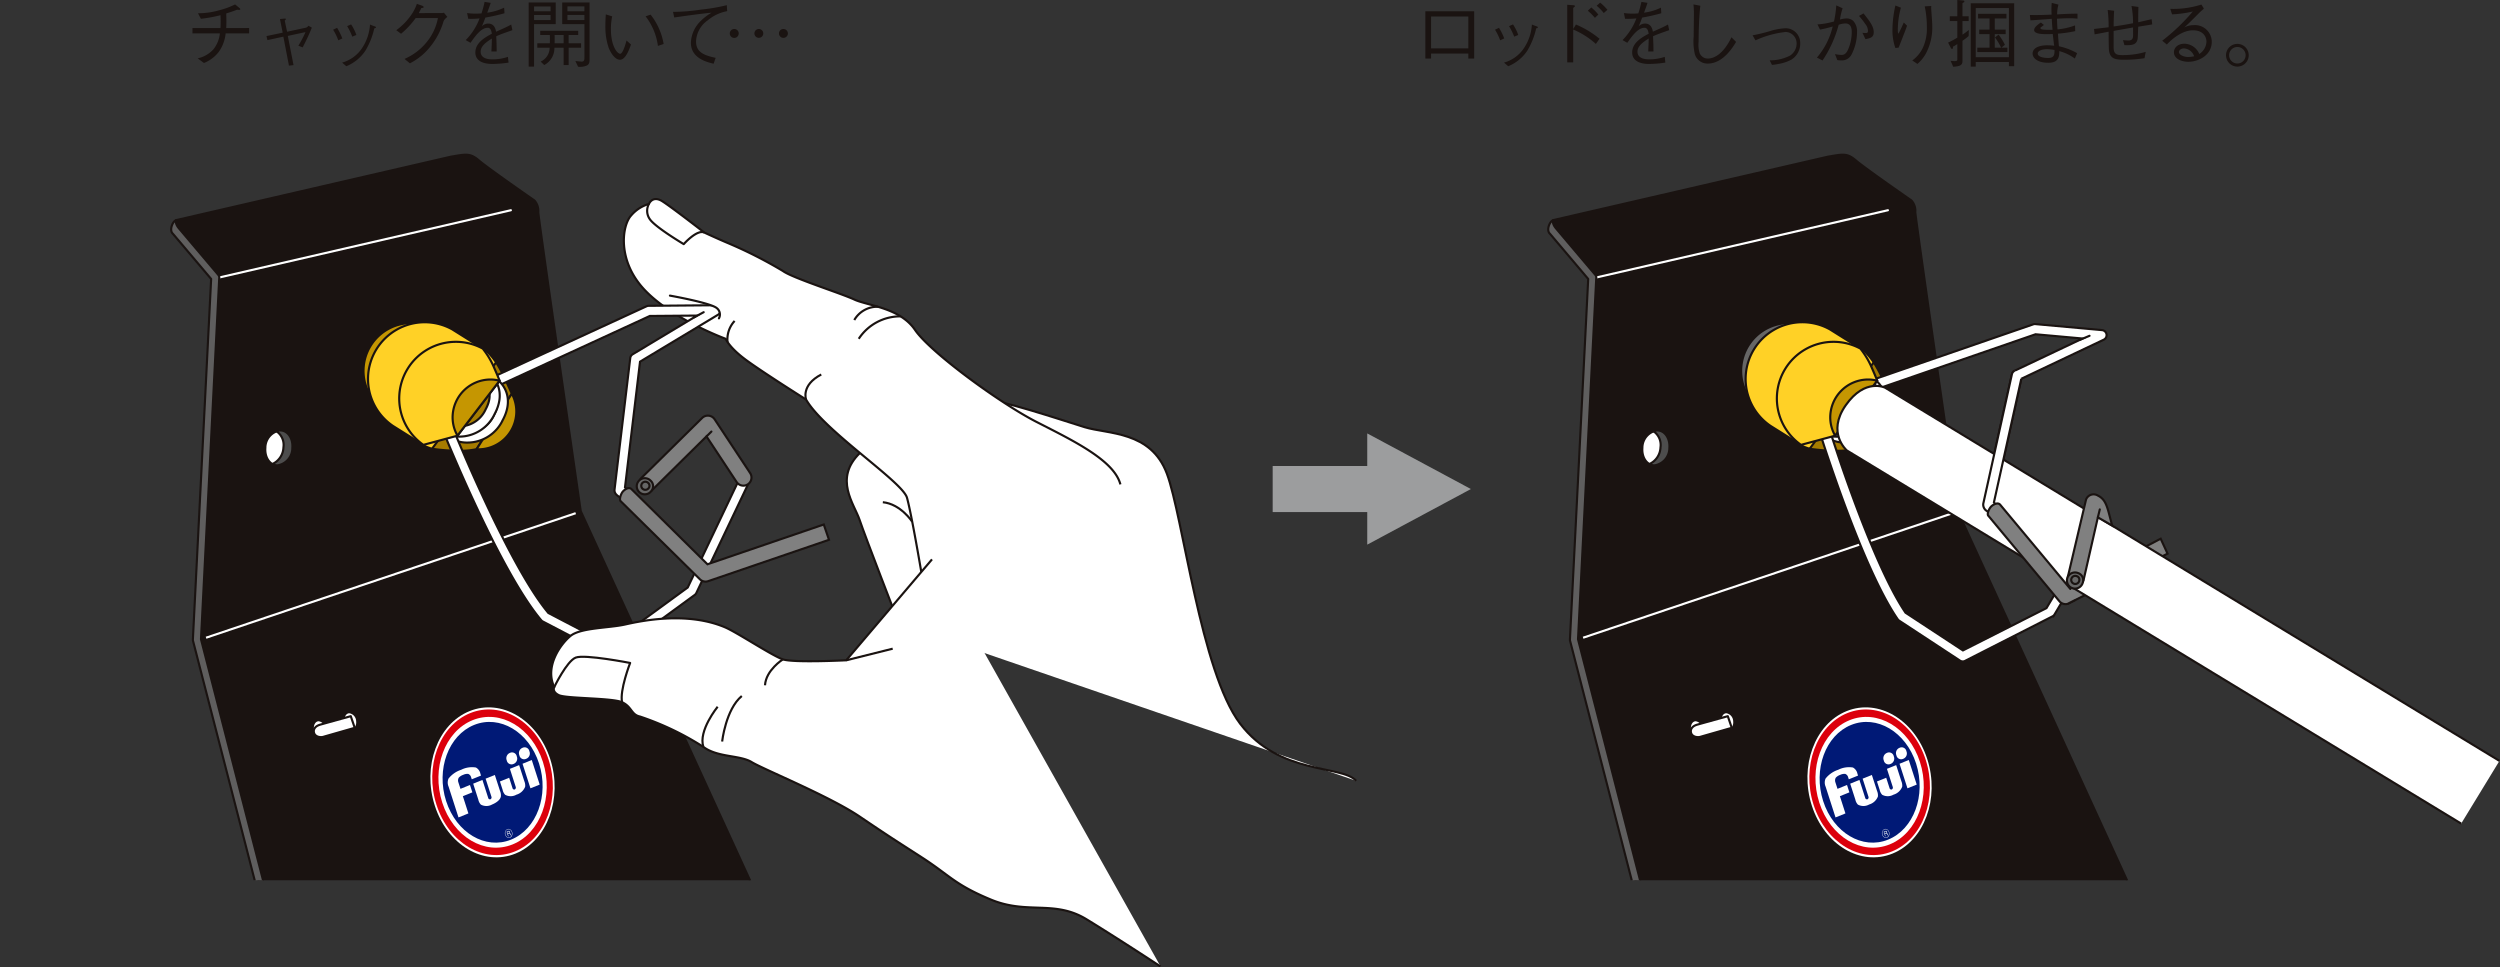 <?xml version="1.0" encoding="UTF-8"?> <svg xmlns="http://www.w3.org/2000/svg" xmlns:xlink="http://www.w3.org/1999/xlink" width="348.963" height="135.044" viewBox="0 0 348.963 135.044"><rect x="0" y="0" width="348.963" height="135.044" fill="#333333" stroke="none"/><defs><clipPath id="clip-path"><rect id="長方形_4320" data-name="長方形 4320" width="123.651" height="109.691" fill="none"></rect></clipPath><clipPath id="clip-path-2"><rect id="長方形_4321" data-name="長方形 4321" width="123.65" height="109.691" fill="none"></rect></clipPath></defs><g id="グループ_14025" data-name="グループ 14025" transform="translate(-506 -2645.586)"><g id="グループ_7938" data-name="グループ 7938" transform="translate(532.867 2645.854)"><g id="グループ_7937" data-name="グループ 7937"><g id="グループ_7936" data-name="グループ 7936"><path id="パス_29729" data-name="パス 29729" d="M72.364,725.618v.752H69.09a5.416,5.416,0,0,1-.936,2.542,4.892,4.892,0,0,1-2.09,1.586l-.885-.648a4.146,4.146,0,0,0,2.2-1.255,4.325,4.325,0,0,0,.907-2.224H64.459v-.752h3.91c.011-.237.021-.463.021-.855s-.01-.668-.021-.935a20.8,20.8,0,0,1-2.738.5l-.4-.773a10.6,10.6,0,0,0,2.933-.411,10.871,10.871,0,0,0,2.243-.824l.609.5c.02.02.113.092.113.175s-.083.092-.144.092a2.64,2.64,0,0,1-.279-.031c-.69.256-.875.319-1.534.525.01.308.021.607.021,1.069s-.011.7-.021.969Z" transform="translate(-64.459 -721.973)" fill="#1a1311"></path><path id="パス_29730" data-name="パス 29730" d="M77.359,725a.591.591,0,0,0,.33-.269l.483.269a28.894,28.894,0,0,1-1.286,2.757l-.6-.237a14.548,14.548,0,0,0,1-1.9l-2.47.535.8,4.077-.64.071-.782-4.045-2.223.483-.134-.565L74.1,725.7l-.381-1.9.494-.052c.258-.02.339-.02.339.062,0,.041-.144.186-.164.216l.329,1.545Z" transform="translate(-61.509 -721.409)" fill="#1a1311"></path><path id="パス_29731" data-name="パス 29731" d="M79.041,724.791a8.846,8.846,0,0,1,.731,1.482l-.565.267a7.6,7.6,0,0,0-.721-1.481Zm.7,4.858a4.948,4.948,0,0,0,2.76-1.986,6.651,6.651,0,0,0,1.132-3.325l.535.207c.237.072.3.122.3.175,0,.071-.031.081-.237.154a10.4,10.4,0,0,1-1.265,3.151,5.884,5.884,0,0,1-2.635,2.13ZM81,724.316a6.546,6.546,0,0,1,.731,1.472l-.567.238a9.192,9.192,0,0,0-.721-1.472Z" transform="translate(-58.855 -721.177)" fill="#1a1311"></path><path id="パス_29732" data-name="パス 29732" d="M91.063,723.553a1.177,1.177,0,0,0,.372-.052l.483.585c-.4.33-.452.432-.535.619a10.2,10.2,0,0,1-2.595,4.364,8.939,8.939,0,0,1-2.1,1.5l-.752-.617a8.18,8.18,0,0,0,3.118-2.378,7.42,7.42,0,0,0,1.545-3.324H87.493a11.9,11.9,0,0,1-2.039,2.192l-.669-.5a8.561,8.561,0,0,0,1.915-1.895,6.109,6.109,0,0,0,.957-1.78l.742.256c.195.073.206.175.206.2,0,.092-.134.113-.33.134-.1.227-.206.442-.35.7Z" transform="translate(-56.338 -721.996)" fill="#1a1311"></path><path id="パス_29733" data-name="パス 29733" d="M97.688,730.544a15.018,15.018,0,0,1-2.305.186c-.329,0-2.326,0-2.326-1.6,0-1.338,1.307-2.09,2.3-2.614-.041-.278-.123-.834-.577-.834-.927,0-1.759,1.184-2.4,2.1l-.669-.381a8.588,8.588,0,0,0,1.934-3.026,10.594,10.594,0,0,1-1.584.052l-.155-.8a8.161,8.161,0,0,0,1.194.081c.392,0,.607-.02.813-.031a14.31,14.31,0,0,0,.432-1.607l.855.134c-.113.361-.227.649-.484,1.37a7.678,7.678,0,0,0,2.357-.7l.052.781a26.387,26.387,0,0,1-2.676.607,12.726,12.726,0,0,1-.484,1.215,1.25,1.25,0,0,1,.886-.382c.875,0,1.029.784,1.1,1.134,1.3-.577,1.524-.679,2.111-1l.165.784c-1.307.463-1.575.554-2.255.854.052,1.061.052,1.317.062,2.12H95.3c0-.092.021-.484.031-.731.021-.423.021-.7.031-1.071-.792.494-1.565,1.06-1.565,1.832,0,.988,1.132,1.071,1.576,1.071a6.543,6.543,0,0,0,2.234-.35Z" transform="translate(-53.571 -722.073)" fill="#1a1311"></path><path id="パス_29734" data-name="パス 29734" d="M98.741,725.151v5.93h-.752v-8.956h3.777v3.026Zm2.305-2.469H98.741v.679h2.305Zm0,1.192H98.741v.711h2.305Zm2.523,4.571v2.418h-.7v-2.418h-1.286a2.665,2.665,0,0,1-1.421,2.418l-.5-.483a2.13,2.13,0,0,0,1.255-1.936H99.194v-.619h1.749c.021-.493.01-.9,0-1.152H99.605v-.586h5.3v.586h-1.338v1.152h1.738v.619Zm-.7-1.771h-1.255c.01.484,0,.823,0,1.152h1.255Zm3.274,4.241a2.355,2.355,0,0,1-1.255.185l-.381-.8c.237.021.752.083.875.083.34,0,.39-.207.39-.557v-4.673h-3.1v-3.026h3.819v7.791C106.491,730.412,106.491,730.7,106.141,730.916Zm-.371-8.234H103.4v.679h2.367Zm0,1.192H103.4v.711h2.367Z" transform="translate(-51.062 -722.052)" fill="#1a1311"></path><path id="パス_29735" data-name="パス 29735" d="M106.587,723.594a8.862,8.862,0,0,0-.175,1.751c0,2.511.938,3.468,1.288,3.468.369,0,.74-1.3.894-1.853l.619.565c-.238.67-.752,2.122-1.534,2.122-.917,0-1.544-1.565-1.586-1.678a9.142,9.142,0,0,1-.452-3.17c0-.711.041-1.194.062-1.484Zm5.363-.246a9.075,9.075,0,0,1,1.822,4.1l-.8.267a8.6,8.6,0,0,0-1.719-4.127Z" transform="translate(-48.004 -721.576)" fill="#1a1311"></path><path id="パス_29736" data-name="パス 29736" d="M112.387,723.333a27.25,27.25,0,0,0,3.912-.318,26.457,26.457,0,0,0,3.593-.617l.052.833a5.922,5.922,0,0,0-2.718,1.286,3.777,3.777,0,0,0-1.626,2.912c0,1.318.74,1.915,2.738,2.318l-.287.822c-1-.237-3.171-.781-3.171-2.932a4.455,4.455,0,0,1,1.442-3.1,6.865,6.865,0,0,1,1.451-1.09c-1.513.143-3.51.421-5.219.668Z" transform="translate(-45.309 -721.943)" fill="#1a1311"></path><path id="パス_29737" data-name="パス 29737" d="M119.293,725.39a.623.623,0,1,1-.619-.617A.613.613,0,0,1,119.293,725.39Zm3.428,0a.618.618,0,0,1-1.236,0,.618.618,0,0,1,1.236,0Zm3.437,0a.623.623,0,0,1-1.246,0,.613.613,0,0,1,.619-.617A.621.621,0,0,1,126.157,725.39Z" transform="translate(-43.047 -720.994)" fill="#1a1311"></path></g></g></g><g id="グループ_7941" data-name="グループ 7941" transform="translate(704.955 2645.586)"><g id="グループ_7940" data-name="グループ 7940"><g id="グループ_7939" data-name="グループ 7939"><path id="パス_29738" data-name="パス 29738" d="M188.22,728.906v.7h-.8v-6.6h6.814v6.6h-.813v-.7Zm5.2-5.169h-5.2v4.448h5.2Z" transform="translate(-187.417 -721.432)" fill="#1a1311"></path><path id="パス_29739" data-name="パス 29739" d="M194.924,724.791a8.956,8.956,0,0,1,.731,1.482l-.567.267a7.6,7.6,0,0,0-.721-1.481Zm.7,4.858a4.941,4.941,0,0,0,2.759-1.986,6.651,6.651,0,0,0,1.132-3.325l.535.207c.237.072.3.122.3.175,0,.071-.032.081-.238.154a10.4,10.4,0,0,1-1.265,3.151,5.877,5.877,0,0,1-2.635,2.13Zm1.255-5.332a6.489,6.489,0,0,1,.731,1.472l-.565.238a9.314,9.314,0,0,0-.721-1.472Z" transform="translate(-184.64 -720.91)" fill="#1a1311"></path><path id="パス_29740" data-name="パス 29740" d="M202.786,725.2a12.993,12.993,0,0,1,3.293,1.987l-.514.721a11.055,11.055,0,0,0-3.16-2.008v4.582h-.834v-8.041l.813.062c.073,0,.267.021.267.134,0,.052-.164.175-.246.237v2.945Zm2.645-.936a8.108,8.108,0,0,0-.988-.988l.484-.463a6.829,6.829,0,0,1,.988,1Zm1.236-.668a6.694,6.694,0,0,0-.988-1.02l.484-.431a7.173,7.173,0,0,1,1.019,1Z" transform="translate(-181.762 -721.776)" fill="#1a1311"></path><path id="パス_29741" data-name="パス 29741" d="M213.063,730.544a15.018,15.018,0,0,1-2.305.186c-.33,0-2.327,0-2.327-1.6,0-1.338,1.307-2.09,2.3-2.614-.042-.278-.125-.834-.578-.834-.925,0-1.759,1.184-2.4,2.1l-.669-.381a8.568,8.568,0,0,0,1.934-3.026,10.591,10.591,0,0,1-1.584.052l-.154-.8a8.145,8.145,0,0,0,1.194.081c.39,0,.607-.02.813-.031a14.631,14.631,0,0,0,.432-1.607l.854.134c-.113.361-.227.649-.484,1.37a7.677,7.677,0,0,0,2.358-.7l.05.781a26.306,26.306,0,0,1-2.676.607,12.345,12.345,0,0,1-.484,1.215,1.253,1.253,0,0,1,.886-.382c.875,0,1.03.784,1.1,1.134,1.3-.577,1.524-.679,2.111-1l.164.784c-1.307.463-1.574.554-2.255.854.053,1.061.053,1.317.063,2.12h-.732c0-.092.021-.484.032-.731.021-.423.021-.7.031-1.071-.794.494-1.565,1.06-1.565,1.832,0,.988,1.132,1.071,1.575,1.071a6.532,6.532,0,0,0,2.234-.35Z" transform="translate(-179.559 -721.806)" fill="#1a1311"></path><path id="パス_29742" data-name="パス 29742" d="M215.116,722.509c-.237,2.089-.237,4.786-.237,5.023a3.863,3.863,0,0,0,.154,1.617,1.231,1.231,0,0,0,1.132.731c.659,0,2.059-.381,3.295-2.974l.648.648c-.37.617-1.78,3.026-3.943,3.026a1.841,1.841,0,0,1-1.811-1.3,8.053,8.053,0,0,1-.165-2.49c0-.484.031-2.584.031-3.017a11.441,11.441,0,0,0-.062-1.451Z" transform="translate(-176.732 -721.706)" fill="#1a1311"></path><path id="パス_29743" data-name="パス 29743" d="M220.055,725.687a24.158,24.158,0,0,0,2.388-.577,8.534,8.534,0,0,1,2.243-.411,2.039,2.039,0,0,1,2.018,2.1,2.624,2.624,0,0,1-1.205,2.265,5.722,5.722,0,0,1-1.728.6,9.875,9.875,0,0,1-1.009.155l-.319-.638a6.137,6.137,0,0,0,2.851-.669,2,2,0,0,0,.906-1.649,1.589,1.589,0,0,0-1.5-1.646,13.578,13.578,0,0,0-4.242,1.173Z" transform="translate(-174.376 -720.756)" fill="#1a1311"></path><path id="パス_29744" data-name="パス 29744" d="M226.548,725.074a10.619,10.619,0,0,0,2.306-.41,13.982,13.982,0,0,0,.319-2.245l.886.4a10.2,10.2,0,0,0-.371,1.575,3.811,3.811,0,0,1,.915-.154,1.386,1.386,0,0,1,.948.35,2.186,2.186,0,0,1,.525,1.555,6.975,6.975,0,0,1-.782,3.16,1.525,1.525,0,0,1-1.472.792,2.908,2.908,0,0,1-.5-.042l-.329-.834a5.909,5.909,0,0,0,.906.113c.381,0,.648-.175.9-.7a6.116,6.116,0,0,0,.535-2.5c0-.361-.041-1.194-.885-1.194a3.09,3.09,0,0,0-.938.186,16.534,16.534,0,0,1-2.253,4.981l-.782-.4a10.374,10.374,0,0,0,2.2-4.343,15.221,15.221,0,0,1-1.772.431Zm6.434-1.533c.927,1.163,1.421,1.842,1.421,2.614,0,.74-.453.834-1.153.978l-.421-.886c.062.01.4.031.442.031.329,0,.329-.175.329-.287a1.555,1.555,0,0,0-.369-.968,10.179,10.179,0,0,0-.886-1.132Z" transform="translate(-171.814 -721.667)" fill="#1a1311"></path><path id="パス_29745" data-name="パス 29745" d="M235.188,722.733a11.476,11.476,0,0,0-.432,3.19,1,1,0,0,0,.083.453c.267-.484.5-1.009.75-1.575l.453.452c-.216.628-.319.875-1.173,3.058l-.453.05a7.31,7.31,0,0,1-.411-2.532,15.839,15.839,0,0,1,.411-3.4Zm4.241-.238a3.3,3.3,0,0,0,.01.709c.1,1.453.125,1.668.125,2.153a7.663,7.663,0,0,1-.938,3.859,5.355,5.355,0,0,1-1.132,1.37l-.721-.484a4.607,4.607,0,0,0,1.484-1.79,6.361,6.361,0,0,0,.554-2.821,14.158,14.158,0,0,0-.3-2.943Z" transform="translate(-168.803 -721.661)" fill="#1a1311"></path><path id="パス_29746" data-name="パス 29746" d="M242.426,726.916a9.462,9.462,0,0,1-.864.658v2.831c0,.649-.453.721-1.288.8l-.371-.834c.073.01.432.042.557.042.381,0,.381-.094.381-.33v-2.049a4.915,4.915,0,0,1-.607.361c0,.237-.011.309-.134.309-.071,0-.123-.063-.175-.154l-.371-.721a13.5,13.5,0,0,0,1.288-.69v-2.318h-1.05v-.668h1.05v-2.276l.813.073c.083.01.175.041.175.125s-.021.091-.267.256v1.822h.864v.668h-.864v1.9a9.5,9.5,0,0,0,.885-.659Zm5.621,4.21v-.588h-4.631v.64h-.7v-8.842h6.063v8.791Zm0-8.122h-4.631v6.866h4.631Zm-4.416,6.146v-.617h1.709v-1.885H243.9v-.638h1.442v-1.554h-1.605v-.648H247.7v.648H246.07v1.554h1.523v.638H246.07v1.885h.884a7.993,7.993,0,0,0-.854-1.422l.5-.4a8.138,8.138,0,0,1,.886,1.421l-.484.4h.834v.617Z" transform="translate(-166.585 -721.882)" fill="#1a1311"></path><path id="パス_29747" data-name="パス 29747" d="M254.04,726.112a16.984,16.984,0,0,1-2.409.35c.021.34.071.968.133,1.761a8.889,8.889,0,0,1,2.543.967l-.319.752a6.357,6.357,0,0,0-2.171-1.039c0,.689-.021,1.626-1.524,1.626-1.575,0-2.2-.69-2.2-1.288,0-.8.948-1.152,2.028-1.152a9.515,9.515,0,0,1,.977.06c-.031-.256-.164-1.409-.195-1.636-.175.01-.392.02-.855.02-.731,0-1.74-.05-1.74-.575,0-.381.463-.722.938-1.05l.421.339a2.264,2.264,0,0,1-.339.269c-.1.071-.144.1-.144.175,0,.175.319.236,1.194.236.081,0,.432-.01.5,0-.052-.473-.052-.586-.113-1.534-.463.031-2.553.2-2.974.216l-.083-.752c.484.011,1.317.032,3.036-.05-.01-.216-.02-.413-.02-.732a7.51,7.51,0,0,1,.041-.905l.936.237a5.005,5.005,0,0,0-.185,1.369c.546-.031,1.668-.1,2.841-.1v.7a7.982,7.982,0,0,0-1.08-.062c-.69,0-1.39.042-1.78.062,0,.2.041,1.071.071,1.493a9.375,9.375,0,0,0,2.449-.557Zm-3.943,2.522c-.7,0-1.286.227-1.286.6,0,.514.936.627,1.44.627.844,0,.907-.431.9-1.122A7.244,7.244,0,0,0,250.1,728.634Z" transform="translate(-163.326 -721.767)" fill="#1a1311"></path><path id="パス_29748" data-name="パス 29748" d="M260.308,722.611c-.021.547-.031.959-.031,2.143.3-.073,1.605-.371,1.873-.432l.083.729c-.175.032-.258.042-.473.084-.2.031-.329.05-1.482.237-.01.236-.062,1.492-.062,1.513-.073,1.1-.9,1.082-1.863,1.061l-.2-.7c.258.031.648.052.752.052.648,0,.648-.432.658-.751,0-.164-.01-.915-.01-1.071-.432.083-2.326.411-2.707.484v2.305c.01.855.329,1.071,1.153,1.071a11.369,11.369,0,0,0,3.324-.452l-.165.886a18.912,18.912,0,0,1-2.624.216c-1.348,0-2.172-.041-2.337-1.3-.041-.267-.05-2.276-.05-2.615-.926.175-1.04.206-1.451.277-.258.052-.279.052-.505.094l-.083-.752c.4-.052,1.72-.2,2.039-.237a18.349,18.349,0,0,0-.134-2.42l.905.113c-.062.9-.071,1.771-.071,2.193.8-.115,1.719-.258,2.707-.453a11.947,11.947,0,0,0-.216-2.409Z" transform="translate(-160.769 -721.644)" fill="#1a1311"></path><path id="パス_29749" data-name="パス 29749" d="M262.039,722.936a12.847,12.847,0,0,0,4.343-.6l.35.567c-.092.083-.5.442-.575.514-.938.948-1.482,1.5-2.162,2.111a2.789,2.789,0,0,1,1.3-.318,2.341,2.341,0,0,1,2.532,2.315c0,1.955-1.945,2.8-3.253,2.8-.885,0-2.028-.371-2.028-1.338,0-.617.536-1.185,1.472-1.185a2.3,2.3,0,0,1,2.069,1.432,2.143,2.143,0,0,0,1-1.688c0-.7-.442-1.616-1.882-1.616-1.812,0-3.479,1.791-3.644,1.986l-.648-.534a27.863,27.863,0,0,0,4.271-4.077,15.818,15.818,0,0,1-2.9.4Zm1.915,5.517c-.432,0-.711.277-.711.5,0,.432.742.7,1.267.7a3.952,3.952,0,0,0,.854-.1A1.606,1.606,0,0,0,263.954,728.453Z" transform="translate(-158.053 -721.7)" fill="#1a1311"></path><path id="パス_29750" data-name="パス 29750" d="M270.443,727.843a1.585,1.585,0,1,1-1.586-1.584A1.584,1.584,0,0,1,270.443,727.843Zm-2.738,0a1.153,1.153,0,1,0,1.152-1.153A1.157,1.157,0,0,0,267.705,727.843Z" transform="translate(-155.51 -720.133)" fill="#1a1311"></path></g></g></g><g id="グループ_7957" data-name="グループ 7957" transform="translate(506 2658.765)"><g id="グループ_7942" data-name="グループ 7942" transform="translate(87.079 14.605)"><path id="パス_29751" data-name="パス 29751" d="M137,793.049s-4.736-12.215-5.485-14.459-3.664-5.772.038-9.367,14.078-7.567,16.666-7.583,11.467,2.989,14.708,3.986,9.225.5,11.468,6.481,4.736,27.674,10.221,34.9,14.21,5.735,16.2,7.979" transform="translate(-98.597 -733.78)" fill="#fff" stroke="#1a1311" stroke-linejoin="round" stroke-width="0.3"></path><path id="パス_29752" data-name="パス 29752" d="M149,793.773s-1.372-8.1-1.994-10.344-11.593-9.349-14.087-13.711c0,0-6.025-3.791-8.393-5.535s-2.824-2.94-2.824-2.94-7.479-2.743-11.343-6.856-3.115-8.974-1.87-10.344a5.125,5.125,0,0,1,2.494-1.623s.5-1.246,1.87-.374,5.857,4.364,5.857,4.364,1.87.872,3.366,1.5a62.3,62.3,0,0,1,7.6,3.863c1.37,1,8.1,3.115,9.972,3.989s6.357,1.124,8.476,4.239,11.842,10.222,16.953,12.838,10.844,5.359,11.717,8.726" transform="translate(-107.481 -741.734)" fill="#fff" stroke="#1a1311" stroke-linejoin="round" stroke-width="0.3"></path><path id="パス_29753" data-name="パス 29753" d="M110.051,742.222a2.011,2.011,0,0,0,.123,2.12c.749,1.122,4.738,3.489,4.738,3.489s1.846-2.087,2.866-1.619" transform="translate(-106.552 -741.539)" fill="none" stroke="#1a1311" stroke-linejoin="round" stroke-width="0.3"></path><path id="パス_29754" data-name="パス 29754" d="M133.776,752.479a3.7,3.7,0,0,0-3.311,1.853" transform="translate(-98.297 -737.444)" fill="none" stroke="#1a1311" stroke-linejoin="round" stroke-width="0.3"></path><path id="パス_29755" data-name="パス 29755" d="M136.757,753.435a6.927,6.927,0,0,0-5.847,3.132" transform="translate(-98.12 -737.06)" fill="none" stroke="#1a1311" stroke-linejoin="round" stroke-width="0.3"></path><path id="パス_29756" data-name="パス 29756" d="M117.829,756.834a3.787,3.787,0,0,1,.989-2.943" transform="translate(-103.355 -736.876)" fill="none" stroke="#1a1311" stroke-linejoin="round" stroke-width="0.3"></path><path id="パス_29757" data-name="パス 29757" d="M125.68,762.724s-.747-1.993,2.12-3.491" transform="translate(-100.244 -734.741)" fill="none" stroke="#1a1311" stroke-linejoin="round" stroke-width="0.3"></path><path id="パス_29758" data-name="パス 29758" d="M137.41,774.694s-1.6-2.474-4.1-2.724" transform="translate(-97.159 -729.652)" fill="none" stroke="#1a1311" stroke-linejoin="round" stroke-width="0.3"></path></g><g id="グループ_7950" data-name="グループ 7950"><g id="グループ_7949" data-name="グループ 7949" clip-path="url(#clip-path)"><g id="グループ_7948" data-name="グループ 7948" transform="translate(13.674 8.418)"><g id="グループ_7947" data-name="グループ 7947"><path id="パス_29759" data-name="パス 29759" d="M62.866,746.44l38.321-8.848c2.155-.361,2.694-.54,3.952.539s7.723,5.566,7.723,5.566a2.144,2.144,0,0,1,.539,1.616c0,.721,5.93,41.747,5.93,41.747l30.354,66.2c.941,2.061-.031,1.954-.462,2.276s-63.029,30.753-63.029,30.753l.045-1.584L65.563,804.733l2.875-50.174-5.288-6.2S62.527,747.06,62.866,746.44Z" transform="translate(-51.942 -737.312)" fill="#1a1311" stroke="#1a1311" stroke-linejoin="round" stroke-width="0.3"></path><g id="グループ_7945" data-name="グループ 7945" transform="translate(46.402 77.143)"><path id="パス_29760" data-name="パス 29760" d="M100.061,812.842c4.449-1.8,6.621-7.709,4.852-13.2s-6.81-8.488-11.259-6.69-6.62,7.706-4.851,13.2S95.61,814.638,100.061,812.842Z" transform="translate(-88.187 -792.432)" fill="#fff"></path><path id="パス_29761" data-name="パス 29761" d="M99.9,812.46c4.32-1.747,6.43-7.482,4.711-12.816s-6.61-8.239-10.931-6.5-6.43,7.482-4.712,12.812S95.586,814.2,99.9,812.46Z" transform="translate(-88.112 -792.348)" fill="#dc000c"></path><path id="パス_29762" data-name="パス 29762" d="M99.343,811.18c3.88-1.567,5.775-6.722,4.231-11.514s-5.937-7.4-9.817-5.829-5.776,6.722-4.232,11.51S95.462,812.748,99.343,811.18Z" transform="translate(-87.867 -792.052)" fill="#fff"></path><path id="パス_29763" data-name="パス 29763" d="M98.962,810.312c3.583-1.444,5.332-6.2,3.908-10.624s-5.482-6.833-9.064-5.386-5.332,6.2-3.908,10.628S95.382,811.763,98.962,810.312Z" transform="translate(-87.701 -791.852)" fill="#001976"></path><g id="グループ_7943" data-name="グループ 7943" transform="translate(2.416 5.576)"><path id="パス_29764" data-name="パス 29764" d="M99.773,801.111l-1.107-3.431-1.289.523,1.106,3.428Z" transform="translate(-86.931 -795.911)" fill="#fff"></path><path id="パス_29765" data-name="パス 29765" d="M95.5,801.651a1.4,1.4,0,0,0,.351.682,1.614,1.614,0,0,0,1.573-.015,1.861,1.861,0,0,0,1.22-1.114,1.545,1.545,0,0,0-.119-.773l-.722-2.242-1.29.522.81,2.512a.3.3,0,0,1-.133.367.25.25,0,0,1-.313-.185l-.467-1.451-1.288.521Z" transform="translate(-87.831 -795.708)" fill="#fff"></path><path id="パス_29766" data-name="パス 29766" d="M93.176,802.629a1.421,1.421,0,0,0,.351.682,1.622,1.622,0,0,0,1.573-.016c.609-.248,1.131-.654,1.219-1.111a1.538,1.538,0,0,0-.116-.775l-.725-2.239-1.288.519L95,802.2a.291.291,0,0,1-.134.367.247.247,0,0,1-.312-.185l-.809-2.517-1.289.524Z" transform="translate(-88.898 -795.316)" fill="#fff"></path><path id="パス_29767" data-name="パス 29767" d="M93.847,798.448a3.355,3.355,0,0,0-2.056.318,3.69,3.69,0,0,0-1.762,1.227,1.419,1.419,0,0,0,.007,1.122l1.384,4.3,1.383-.558-.774-2.406,1.327-.535-.332-1.03-1.327.539-.291-.9a.775.775,0,0,1,.053-.659,1.507,1.507,0,0,1,.612-.391,1.4,1.4,0,0,1,.691-.139.667.667,0,0,1,.417.47l.094.288,1.289-.519-.081-.253A1.27,1.27,0,0,0,93.847,798.448Z" transform="translate(-89.913 -795.631)" fill="#fff"></path><path id="パス_29768" data-name="パス 29768" d="M97.078,797.529a.671.671,0,0,0,.946.49.792.792,0,0,0,.451-1.054.673.673,0,0,0-.947-.487A.792.792,0,0,0,97.078,797.529Z" transform="translate(-87.072 -796.416)" fill="#fff"></path><path id="パス_29769" data-name="パス 29769" d="M95.82,798.04a.674.674,0,0,0,.947.491.8.8,0,0,0,.449-1.058.671.671,0,0,0-.946-.487A.8.8,0,0,0,95.82,798.04Z" transform="translate(-87.575 -796.213)" fill="#fff"></path></g><g id="グループ_7944" data-name="グループ 7944" transform="translate(10.412 16.969)"><path id="パス_29770" data-name="パス 29770" d="M96.334,805.771a.511.511,0,0,0,.283-.308.724.724,0,0,0,.007-.477.624.624,0,0,0-.276-.361.448.448,0,0,0-.4-.039.638.638,0,0,0-.29.789.655.655,0,0,0,.277.36A.437.437,0,0,0,96.334,805.771Zm-.631-.413a.671.671,0,0,1,0-.438.47.47,0,0,1,.262-.285.406.406,0,0,1,.364.032.63.63,0,0,1-.013,1.059.406.406,0,0,1-.364-.036A.6.6,0,0,1,95.7,805.358Z" transform="translate(-95.627 -804.556)" fill="#fff"></path><path id="パス_29771" data-name="パス 29771" d="M95.88,804.913l.169-.067a.111.111,0,0,1,.062-.014c.034.007.055.034.07.078a.138.138,0,0,1,0,.1.136.136,0,0,1-.07.055l-.162.066Zm.181.563-.088-.273.158-.066a.153.153,0,0,1,.067-.013c.029.007.049.027.064.069l.038.1a.163.163,0,0,0,.022.049.042.042,0,0,0,.011.02l.087-.032-.006-.017a.057.057,0,0,1-.035-.029.421.421,0,0,1-.022-.052l-.029-.084a.181.181,0,0,0-.043-.076.119.119,0,0,0-.059-.02.2.2,0,0,0,.036-.081.206.206,0,0,0-.014-.1.156.156,0,0,0-.119-.123.234.234,0,0,0-.1.02l-.239.1.206.635Z" transform="translate(-95.563 -804.479)" fill="#fff"></path></g></g><line id="線_13813" data-name="線 13813" y1="9.388" x2="40.703" transform="translate(16.932 7.748)" fill="none" stroke="#fff" stroke-linecap="round" stroke-width="0.3"></line><path id="パス_29772" data-name="パス 29772" d="M55.395,826.511l24.519-10.041,8.56,33.571c.985,3.4.838,3.94.493,4.089s-1.724-.74-1.724-.74l-31.89-25.283A1.456,1.456,0,0,1,55.395,826.511Z" transform="translate(-54.989 -705.684)" fill="#1a1311" stroke="#1a1311" stroke-linejoin="round" stroke-width="0.3"></path><path id="パス_29773" data-name="パス 29773" d="M66.345,745l5.485,6.483a.559.559,0,0,1,.134.364l-2.551,50.492L89.77,881.405c.109.406.438,1.629-.291,2.178a1.052,1.052,0,0,1-.649.207h0a1.779,1.779,0,0,1-.894-.276c-.637-.382-29.1-23.014-32.345-25.6a1.735,1.735,0,0,1-.153-2.385s-.165.687.857,1.5c10.831,8.619,31.51,25.037,32.235,25.517a.7.7,0,0,0,.293.11,3.515,3.515,0,0,0-.141-.957L68.3,802.558a.53.53,0,0,1-.021-.15l2.551-50.359-5.351-6.323c-.525-.467-.041-1.723.473-1.892C65.956,743.834,65.715,744.25,66.345,745Z" transform="translate(-55.032 -734.707)" fill="#5f5e5e" stroke="#1a1311" stroke-linejoin="round" stroke-width="0.3"></path><line id="線_13814" data-name="線 13814" y1="17.383" x2="51.593" transform="translate(15.089 50.037)" fill="none" stroke="#fff" stroke-linejoin="round" stroke-width="0.3"></line><path id="パス_29774" data-name="パス 29774" d="M75.5,767.249a2.441,2.441,0,0,1-2.078,2.438c-1.041,0-1.8-1.094-1.692-2.441a2.439,2.439,0,0,1,2.078-2.438C74.847,764.808,75.606,765.9,75.5,767.249Z" transform="translate(-48.365 -726.326)" fill="#fff" stroke="#1a1311" stroke-linejoin="round" stroke-width="0.3"></path><g id="グループ_7946" data-name="グループ 7946" transform="translate(24.351 38.482)"><path id="パス_29775" data-name="パス 29775" d="M73.523,764.808a1.509,1.509,0,0,0-.537.111,2.314,2.314,0,0,1,.985,2.252,2.664,2.664,0,0,1-1.54,2.328,1.419,1.419,0,0,0,.705.189,2.441,2.441,0,0,0,2.078-2.438C75.321,765.9,74.563,764.808,73.523,764.808Z" transform="translate(-72.431 -764.808)" fill="#4d4d4d" stroke="#1a1311" stroke-linejoin="round" stroke-width="0.3"></path></g><path id="パス_29776" data-name="パス 29776" d="M78.381,794.952c.076.689-.291,1.244-.82,1.244a1.292,1.292,0,0,1-1.093-1.244c-.076-.684.293-1.243.82-1.243A1.292,1.292,0,0,1,78.381,794.952Z" transform="translate(-46.471 -714.779)" fill="#fff" stroke="#1a1311" stroke-linejoin="round" stroke-width="0.3"></path><path id="パス_29777" data-name="パス 29777" d="M81.437,794.154c.077.689-.291,1.244-.819,1.244a1.291,1.291,0,0,1-1.094-1.244c-.076-.687.293-1.243.82-1.243A1.29,1.29,0,0,1,81.437,794.154Z" transform="translate(-45.25 -715.097)" fill="#fff" stroke="#1a1311" stroke-linejoin="round" stroke-width="0.3"></path><path id="パス_29778" data-name="パス 29778" d="M103.141,815.066c.076.687-.291,1.243-.82,1.243a1.291,1.291,0,0,1-1.093-1.243c-.076-.688.293-1.244.82-1.244A1.29,1.29,0,0,1,103.141,815.066Z" transform="translate(-36.578 -706.742)" fill="#fff" stroke="#1a1311" stroke-linejoin="round" stroke-width="0.3"></path><path id="パス_29779" data-name="パス 29779" d="M104.174,818.679c.076.689-.293,1.243-.822,1.243a1.291,1.291,0,0,1-1.093-1.243c-.076-.684.293-1.243.822-1.243A1.294,1.294,0,0,1,104.174,818.679Z" transform="translate(-36.166 -705.298)" fill="#fff" stroke="#1a1311" stroke-linejoin="round" stroke-width="0.3"></path><path id="パス_29780" data-name="パス 29780" d="M77.421,794.5l4.3-1.192.553,1.626-4.253,1.218c-.494.2-1.265.046-1.426-.5S76.8,794.682,77.421,794.5Z" transform="translate(-46.433 -714.937)" fill="#fff" stroke="#1a1311" stroke-linejoin="round" stroke-width="0.3"></path><path id="パス_29781" data-name="パス 29781" d="M101.633,815.648s.843-.064,1.37,1.675-.343,2.463-.343,2.463a1.242,1.242,0,0,0,.355.854s.766-.367,1.086-.571.549-1.74.113-3.113a4.748,4.748,0,0,0-1.349-2.221c-.252-.229-1.619.169-1.619.169A.972.972,0,0,0,101.633,815.648Z" transform="translate(-36.566 -706.406)" fill="#fff" stroke="#1a1311" stroke-linejoin="round" stroke-width="0.3"></path></g></g></g></g><g id="グループ_7954" data-name="グループ 7954" transform="translate(50.727 29.431)"><path id="パス_29782" data-name="パス 29782" d="M84.449,766.3a6.672,6.672,0,0,1,6.968-11.364l3.968,2.49s4.863,4.061.505,9.517c-3.1,3.882-7.579,1.783-7.579,1.783Z" transform="translate(-81.507 -751.618)" fill="#c59601" stroke="#1a1311" stroke-width="0.3"></path><path id="パス_29783" data-name="パス 29783" d="M85.457,768.5a7.916,7.916,0,0,1,8.266-13.485l4.708,2.954s5.77,4.816.6,11.293c-3.679,4.606-8.991,2.112-8.991,2.112Z" transform="translate(-81.324 -751.651)" fill="#ffd126" stroke="#1a1311" stroke-width="0.3"></path><path id="パス_29784" data-name="パス 29784" d="M99.486,762.39s-.4-.889-1.009-2.207a21.231,21.231,0,0,0-1.18-2.162l-8.946,12.06a24.089,24.089,0,0,0,3.637.276,10.469,10.469,0,0,0,2.577-.214Z" transform="translate(-78.772 -750.052)" fill="#a67c00" stroke="#1a1311" stroke-linecap="round" stroke-linejoin="round" stroke-width="0.3"></path><g id="グループ_7951" data-name="グループ 7951" transform="translate(15.793 12.339)"><path id="パス_29785" data-name="パス 29785" d="M92.791,768.9c.084.005.167.015.252.015a5.3,5.3,0,0,0,5.3-5.3,5.185,5.185,0,0,0-.63-2.47Z" transform="translate(-92.791 -761.143)" fill="#c59601" stroke="#1a1311" stroke-width="0.3"></path></g><path id="パス_29786" data-name="パス 29786" d="M112.487,779.059c-.484-.283-.691-.62-.645-1.009l2.193-18.357a.709.709,0,0,1,.337-.522l8.991-5.405-6.6.055L94.319,764.156a.707.707,0,0,1-.591-1.285l22.581-10.4a.767.767,0,0,1,.29-.066l9.341-.081h.006a.707.707,0,0,1,.365,1.311L115.4,760.2l-2.1,17.545,1.579,1.617L114.3,780.4Z" transform="translate(-76.788 -752.327)" fill="#fff" stroke="#1a1311" stroke-width="0.3"></path><path id="パス_29787" data-name="パス 29787" d="M92.479,768.572a4.606,4.606,0,0,1-1.647-.276.706.706,0,0,1,.532-1.309,4.029,4.029,0,0,0,4.8-2.229c1.356-2.525-.188-3.7-.368-3.828a.706.706,0,0,1,.789-1.171c.985.659,2.425,2.688.824,5.668a5.459,5.459,0,0,1-4.933,3.145Z" transform="translate(-77.957 -749.404)" fill="#fff" stroke="#1a1311" stroke-width="0.3"></path><path id="パス_29788" data-name="パス 29788" d="M91.664,767.979a4.662,4.662,0,0,1-1.647-.276.707.707,0,0,1,.53-1.311,4.031,4.031,0,0,0,4.8-2.227c1.358-2.525-.188-3.7-.368-3.826a.707.707,0,0,1,.791-1.173c.984.656,2.424,2.684.823,5.665a5.459,5.459,0,0,1-4.933,3.148Z" transform="translate(-78.283 -749.642)" fill="#fff" stroke="#1a1311" stroke-width="0.3"></path><path id="パス_29789" data-name="パス 29789" d="M112.74,796.573a.68.68,0,0,1-.327-.081L103.4,791.78a.733.733,0,0,1-.211-.169c-5.762-6.81-13.443-25.784-13.767-26.589a.707.707,0,0,1,1.311-.529c.077.195,7.838,19.37,13.447,26.1l8.5,4.446,10.954-8,7.153-15.03a.706.706,0,1,1,1.275.607l-7.229,15.192a.725.725,0,0,1-.221.266l-11.453,8.365a.7.7,0,0,1-.417.136Z" transform="translate(-78.365 -747.642)" fill="#fff" stroke="#1a1311" stroke-width="0.3"></path><g id="グループ_7952" data-name="グループ 7952" transform="translate(5.006 5.11)"><path id="パス_29790" data-name="パス 29790" d="M99.089,761.393s-.249-.647-.868-2.042a11.434,11.434,0,0,0-1.488-2.435,7.908,7.908,0,0,0-8.287,13.439l4.756-1.278Z" transform="translate(-85.084 -755.978)" fill="#ffd126" stroke="#1a1311" stroke-width="0.3"></path></g><g id="グループ_7953" data-name="グループ 7953" transform="translate(12.455 10.365)"><path id="パス_29791" data-name="パス 29791" d="M95.7,759.733a5.3,5.3,0,0,0-5.3,5.3,5.18,5.18,0,0,0,.679,2.532l5.877-7.67A5.165,5.165,0,0,0,95.7,759.733Z" transform="translate(-90.406 -759.733)" fill="#c59601" stroke="#1a1311" stroke-linecap="round" stroke-linejoin="round" stroke-width="0.3"></path></g><path id="パス_29792" data-name="パス 29792" d="M136.271,777.779l-16.863,5.772a1.105,1.105,0,0,1-.367.062h0a1.128,1.128,0,0,1-.759-.293l-11.092-10.932c-.237-.237.027-1.052.326-1.37s.843-.652,1.191-.308l10.6,10.484,16.232-5.553Z" transform="translate(-71.281 -745.04)" fill="gray" stroke="#1a1311" stroke-width="0.3"></path><path id="パス_29793" data-name="パス 29793" d="M110.119,773.971a1.128,1.128,0,0,1-.794-1.934l8.484-8.378a1.133,1.133,0,0,1,.913-.318,1.119,1.119,0,0,1,.826.5l4.954,7.5a1.131,1.131,0,1,1-1.887,1.247l-4.2-6.357-7.506,7.412a1.124,1.124,0,0,1-.794.323Z" transform="translate(-70.527 -747.928)" fill="gray" stroke="#1a1311" stroke-width="0.3"></path><line id="線_13815" data-name="線 13815" y1="0.678" x2="0.683" transform="translate(47.892 17.63)" fill="none" stroke="#1a1311" stroke-linecap="round" stroke-width="0.3"></line><line id="線_13816" data-name="線 13816" x1="1.302" y2="0.698" transform="translate(46.193 0.968)" fill="none" stroke="#1a1311" stroke-linecap="round" stroke-width="0.3"></line><path id="パス_29794" data-name="パス 29794" d="M110.725,771.385a1.125,1.125,0,1,1-.083-1.447A1.033,1.033,0,0,1,110.725,771.385Z" transform="translate(-70.544 -745.446)" fill="#666" stroke="#1a1311" stroke-width="0.3"></path><path id="パス_29795" data-name="パス 29795" d="M110.2,770.837a.564.564,0,1,1-.042-.728A.518.518,0,0,1,110.2,770.837Z" transform="translate(-70.399 -745.3)" fill="#666" stroke="#1a1311" stroke-width="0.3"></path></g><g id="グループ_7955" data-name="グループ 7955" transform="translate(76.938 64.902)"><path id="パス_29796" data-name="パス 29796" d="M153.388,777.671l-11.966,14.084s-7.353.374-8.849-.126-6.456-3.8-8.1-4.486c-5.36-2.243-11.717-.873-13.961-.374s-6.19.438-7.583,1.59-3.635,4.269-2.264,7.135c0,0-.374.624.623,1.121s7.479.375,8.851,1,1.246,1.742,2.493,1.993a39.809,39.809,0,0,1,8.849,4.239c1.994,1.493,5.111,1.12,6.732,2.116s10.844,4.739,15.082,7.605,4.862,3.24,8.725,5.733,4.488,3.74,9.6,5.86,8.849,0,13.336,2.743,10.347,6.6,10.347,6.6" transform="translate(-100.235 -777.671)" fill="#fff" stroke="#1a1311" stroke-linejoin="round" stroke-width="0.3"></path><path id="パス_29797" data-name="パス 29797" d="M100.54,791.614s1.745-3.615,2.992-4.112,7.6.746,7.6.746-1.495,3.863-1.121,5.486" transform="translate(-100.113 -773.79)" fill="none" stroke="#1a1311" stroke-linejoin="round" stroke-width="0.3"></path><path id="パス_29798" data-name="パス 29798" d="M117.444,792.366s-2.742,3.363-1.994,5.609" transform="translate(-94.207 -771.799)" fill="none" stroke="#1a1311" stroke-linejoin="round" stroke-width="0.3"></path><path id="パス_29799" data-name="パス 29799" d="M117.284,797.652s.5-4.486,2.742-6.355" transform="translate(-93.422 -772.227)" fill="none" stroke="#1a1311" stroke-linejoin="round" stroke-width="0.3"></path><path id="パス_29800" data-name="パス 29800" d="M124.052,787.644s-2.368,1.5-2.493,3.616" transform="translate(-91.714 -773.686)" fill="#fff" stroke="#1a1311" stroke-linejoin="round" stroke-width="0.3"></path><line id="線_13817" data-name="線 13817" y1="1.62" x2="6.482" transform="translate(41.187 12.465)" fill="#fff" stroke="#1a1311" stroke-linejoin="round" stroke-width="0.3"></line></g><g id="グループ_7956" data-name="グループ 7956" transform="translate(93.516 27.271)"><path id="パス_29801" data-name="パス 29801" d="M114.641,752.341s1.856-2.172,4.253-1.386.1,3.44-.987,3.772c0,0,.217-.763-.043-1.072S117.726,752.993,114.641,752.341Z" transform="translate(-111.057 -750.783)" fill="#fff"></path><path id="パス_29802" data-name="パス 29802" d="M112.08,751.365s5.716,1.016,6.546,1.752a1.122,1.122,0,0,1,.29,1.419" transform="translate(-112.08 -750.551)" fill="none" stroke="#1a1311" stroke-linecap="round" stroke-linejoin="round" stroke-width="0.3"></path></g></g><g id="グループ_7970" data-name="グループ 7970" transform="translate(698.213 2658.765)"><g id="グループ_7965" data-name="グループ 7965"><g id="グループ_7964" data-name="グループ 7964" clip-path="url(#clip-path-2)"><g id="グループ_7963" data-name="グループ 7963" transform="translate(13.674 8.418)"><g id="グループ_7962" data-name="グループ 7962"><path id="パス_29803" data-name="パス 29803" d="M200.2,746.44l38.321-8.848c2.154-.361,2.693-.54,3.951.539S250.2,743.7,250.2,743.7a2.144,2.144,0,0,1,.539,1.616c0,.721,5.93,41.747,5.93,41.747l30.354,66.2c.94,2.061-.029,1.954-.462,2.276s-63.029,30.753-63.029,30.753l.045-1.584L202.9,804.733l2.875-50.174-5.286-6.2S199.865,747.06,200.2,746.44Z" transform="translate(-189.28 -737.312)" fill="#1a1311" stroke="#1a1311" stroke-linejoin="round" stroke-width="0.3"></path><g id="グループ_7960" data-name="グループ 7960" transform="translate(46.402 77.143)"><path id="パス_29804" data-name="パス 29804" d="M237.4,812.842c4.449-1.8,6.621-7.709,4.852-13.2s-6.81-8.488-11.259-6.69-6.62,7.706-4.851,13.2S232.95,814.638,237.4,812.842Z" transform="translate(-225.525 -792.432)" fill="#fff"></path><path id="パス_29805" data-name="パス 29805" d="M237.242,812.46c4.32-1.747,6.43-7.482,4.711-12.816s-6.609-8.239-10.929-6.5-6.43,7.482-4.712,12.812S232.925,814.2,237.242,812.46Z" transform="translate(-225.449 -792.348)" fill="#dc000c"></path><path id="パス_29806" data-name="パス 29806" d="M236.681,811.18c3.881-1.567,5.775-6.722,4.231-11.514s-5.937-7.4-9.818-5.829-5.775,6.722-4.231,11.51S232.8,812.748,236.681,811.18Z" transform="translate(-225.205 -792.052)" fill="#fff"></path><path id="パス_29807" data-name="パス 29807" d="M236.3,810.312c3.583-1.444,5.334-6.2,3.908-10.624s-5.481-6.833-9.064-5.386-5.332,6.2-3.908,10.628S232.72,811.763,236.3,810.312Z" transform="translate(-225.039 -791.852)" fill="#001976"></path><g id="グループ_7958" data-name="グループ 7958" transform="translate(2.416 5.576)"><path id="パス_29808" data-name="パス 29808" d="M237.111,801.111,236,797.68l-1.29.523,1.106,3.428Z" transform="translate(-224.269 -795.911)" fill="#fff"></path><path id="パス_29809" data-name="パス 29809" d="M232.841,801.651a1.417,1.417,0,0,0,.348.682,1.617,1.617,0,0,0,1.574-.015,1.861,1.861,0,0,0,1.22-1.114,1.545,1.545,0,0,0-.119-.773l-.722-2.242-1.29.522.81,2.512a.292.292,0,0,1-.133.367.248.248,0,0,1-.312-.185l-.467-1.451-1.289.521Z" transform="translate(-225.169 -795.708)" fill="#fff"></path><path id="パス_29810" data-name="パス 29810" d="M230.515,802.629a1.409,1.409,0,0,0,.351.682,1.619,1.619,0,0,0,1.572-.016,1.87,1.87,0,0,0,1.22-1.111,1.543,1.543,0,0,0-.118-.775l-.725-2.239-1.288.519.81,2.512a.292.292,0,0,1-.134.367.248.248,0,0,1-.314-.185l-.809-2.517-1.289.524Z" transform="translate(-226.236 -795.316)" fill="#fff"></path><path id="パス_29811" data-name="パス 29811" d="M231.186,798.448a3.355,3.355,0,0,0-2.056.318,3.7,3.7,0,0,0-1.763,1.227,1.419,1.419,0,0,0,.007,1.122l1.384,4.3,1.383-.558-.774-2.406,1.327-.535-.332-1.03-1.327.539-.291-.9a.785.785,0,0,1,.052-.659,1.53,1.53,0,0,1,.613-.391,1.4,1.4,0,0,1,.693-.139.673.673,0,0,1,.417.47l.092.288,1.29-.519-.083-.253A1.264,1.264,0,0,0,231.186,798.448Z" transform="translate(-227.251 -795.631)" fill="#fff"></path><path id="パス_29812" data-name="パス 29812" d="M234.416,797.529a.671.671,0,0,0,.946.49.793.793,0,0,0,.451-1.054.673.673,0,0,0-.947-.487A.792.792,0,0,0,234.416,797.529Z" transform="translate(-224.41 -796.416)" fill="#fff"></path><path id="パス_29813" data-name="パス 29813" d="M233.157,798.04a.674.674,0,0,0,.947.491.8.8,0,0,0,.449-1.058.671.671,0,0,0-.946-.487A.8.8,0,0,0,233.157,798.04Z" transform="translate(-224.913 -796.213)" fill="#fff"></path></g><g id="グループ_7959" data-name="グループ 7959" transform="translate(10.413 16.969)"><path id="パス_29814" data-name="パス 29814" d="M233.672,805.771a.517.517,0,0,0,.284-.308.742.742,0,0,0,.006-.477.633.633,0,0,0-.274-.361.45.45,0,0,0-.4-.039.635.635,0,0,0-.29.789.646.646,0,0,0,.276.36A.436.436,0,0,0,233.672,805.771Zm-.631-.413a.69.69,0,0,1,0-.438.484.484,0,0,1,.263-.285.406.406,0,0,1,.364.032.63.63,0,0,1-.013,1.059.4.4,0,0,1-.362-.036A.6.6,0,0,1,233.041,805.358Z" transform="translate(-232.965 -804.556)" fill="#fff"></path><path id="パス_29815" data-name="パス 29815" d="M233.218,804.913l.169-.067a.113.113,0,0,1,.063-.014c.032.007.055.034.069.078a.125.125,0,0,1,0,.1.138.138,0,0,1-.069.055l-.164.066Zm.181.563-.088-.273.16-.066a.147.147,0,0,1,.067-.013.09.09,0,0,1,.063.069l.039.1a.173.173,0,0,0,.021.049l.011.02.087-.032,0-.017a.054.054,0,0,1-.035-.029.264.264,0,0,1-.024-.052l-.029-.084a.2.2,0,0,0-.043-.076.119.119,0,0,0-.059-.02.186.186,0,0,0,.036-.081.206.206,0,0,0-.014-.1.156.156,0,0,0-.119-.123.238.238,0,0,0-.1.02l-.239.1.207.635Z" transform="translate(-232.902 -804.479)" fill="#fff"></path></g></g><line id="線_13818" data-name="線 13818" y1="9.388" x2="40.704" transform="translate(16.932 7.748)" fill="none" stroke="#fff" stroke-linecap="round" stroke-width="0.3"></line><path id="パス_29816" data-name="パス 29816" d="M192.733,826.511l24.519-10.041,8.56,33.571c.985,3.4.838,3.94.493,4.089s-1.724-.74-1.724-.74l-31.89-25.283A1.456,1.456,0,0,1,192.733,826.511Z" transform="translate(-192.327 -705.684)" fill="#1a1311" stroke="#1a1311" stroke-linejoin="round" stroke-width="0.3"></path><path id="パス_29817" data-name="パス 29817" d="M203.684,745l5.483,6.483a.559.559,0,0,1,.134.364l-2.55,50.492,20.357,79.071c.111.406.438,1.629-.291,2.178a1.049,1.049,0,0,1-.649.207h0a1.783,1.783,0,0,1-.894-.276c-.637-.382-29.1-23.014-32.345-25.6a1.735,1.735,0,0,1-.153-2.385s-.165.687.857,1.5c10.831,8.619,31.51,25.037,32.235,25.517a.706.706,0,0,0,.293.11,3.377,3.377,0,0,0-.141-.957l-20.378-79.145a.587.587,0,0,1-.021-.15l2.551-50.359-5.351-6.323c-.525-.467-.041-1.723.474-1.892C203.295,743.834,203.053,744.25,203.684,745Z" transform="translate(-192.37 -734.707)" fill="#5f5e5e" stroke="#1a1311" stroke-linejoin="round" stroke-width="0.3"></path><line id="線_13819" data-name="線 13819" y1="17.383" x2="51.591" transform="translate(15.09 50.037)" fill="none" stroke="#fff" stroke-linejoin="round" stroke-width="0.3"></line><path id="パス_29818" data-name="パス 29818" d="M212.837,767.249a2.441,2.441,0,0,1-2.078,2.438c-1.041,0-1.8-1.094-1.692-2.441a2.439,2.439,0,0,1,2.078-2.438C212.186,764.808,212.944,765.9,212.837,767.249Z" transform="translate(-185.703 -726.326)" fill="#fff" stroke="#1a1311" stroke-linejoin="round" stroke-width="0.3"></path><g id="グループ_7961" data-name="グループ 7961" transform="translate(24.351 38.482)"><path id="パス_29819" data-name="パス 29819" d="M210.861,764.808a1.516,1.516,0,0,0-.537.111,2.318,2.318,0,0,1,.987,2.252,2.666,2.666,0,0,1-1.541,2.328,1.423,1.423,0,0,0,.705.189,2.441,2.441,0,0,0,2.078-2.438C212.659,765.9,211.9,764.808,210.861,764.808Z" transform="translate(-209.769 -764.808)" fill="#4d4d4d" stroke="#1a1311" stroke-linejoin="round" stroke-width="0.3"></path></g><path id="パス_29820" data-name="パス 29820" d="M215.719,794.952c.076.689-.291,1.244-.82,1.244a1.292,1.292,0,0,1-1.093-1.244c-.076-.684.293-1.243.82-1.243A1.292,1.292,0,0,1,215.719,794.952Z" transform="translate(-183.809 -714.779)" fill="#fff" stroke="#1a1311" stroke-linejoin="round" stroke-width="0.3"></path><path id="パス_29821" data-name="パス 29821" d="M218.775,794.154c.077.689-.291,1.244-.819,1.244a1.293,1.293,0,0,1-1.094-1.244c-.076-.687.293-1.243.82-1.243A1.29,1.29,0,0,1,218.775,794.154Z" transform="translate(-182.588 -715.097)" fill="#fff" stroke="#1a1311" stroke-linejoin="round" stroke-width="0.3"></path><path id="パス_29822" data-name="パス 29822" d="M240.479,815.066c.077.687-.291,1.243-.82,1.243a1.291,1.291,0,0,1-1.093-1.243c-.076-.688.293-1.244.82-1.244A1.289,1.289,0,0,1,240.479,815.066Z" transform="translate(-173.916 -706.742)" fill="#fff" stroke="#1a1311" stroke-linejoin="round" stroke-width="0.3"></path><path id="パス_29823" data-name="パス 29823" d="M241.512,818.679c.076.689-.291,1.243-.82,1.243a1.29,1.29,0,0,1-1.093-1.243c-.077-.684.291-1.243.819-1.243A1.292,1.292,0,0,1,241.512,818.679Z" transform="translate(-173.503 -705.298)" fill="#fff" stroke="#1a1311" stroke-linejoin="round" stroke-width="0.3"></path><path id="パス_29824" data-name="パス 29824" d="M214.759,794.5l4.3-1.192.553,1.626-4.253,1.218c-.494.2-1.265.046-1.426-.5S214.14,794.682,214.759,794.5Z" transform="translate(-183.771 -714.937)" fill="#fff" stroke="#1a1311" stroke-linejoin="round" stroke-width="0.3"></path><path id="パス_29825" data-name="パス 29825" d="M238.971,815.648s.843-.064,1.37,1.675-.341,2.463-.341,2.463a1.238,1.238,0,0,0,.354.854s.766-.367,1.086-.571.549-1.74.113-3.113a4.748,4.748,0,0,0-1.349-2.221c-.252-.229-1.619.169-1.619.169A.977.977,0,0,0,238.971,815.648Z" transform="translate(-173.904 -706.406)" fill="#fff" stroke="#1a1311" stroke-linejoin="round" stroke-width="0.3"></path></g></g></g></g><g id="グループ_7969" data-name="グループ 7969" transform="translate(50.811 31.798)"><path id="パス_29826" data-name="パス 29826" d="M221.847,766.3a6.672,6.672,0,0,1,6.968-11.364l3.969,2.49s4.863,4.061.5,9.517c-3.1,3.882-7.579,1.783-7.579,1.783Z" transform="translate(-218.905 -753.984)" fill="#666" stroke="#1a1311" stroke-width="0.3"></path><path id="パス_29827" data-name="パス 29827" d="M222.854,768.5a7.916,7.916,0,0,1,8.267-13.485l4.708,2.954s5.769,4.816.6,11.293c-3.678,4.606-8.989,2.112-8.989,2.112Z" transform="translate(-218.721 -754.018)" fill="#ffd126" stroke="#1a1311" stroke-width="0.3"></path><path id="パス_29828" data-name="パス 29828" d="M236.883,762.39s-.395-.889-1.009-2.207a21.232,21.232,0,0,0-1.18-2.162l-8.945,12.06a24.058,24.058,0,0,0,3.636.276,10.469,10.469,0,0,0,2.577-.214Z" transform="translate(-216.17 -752.419)" fill="#a67c00" stroke="#1a1311" stroke-linecap="round" stroke-linejoin="round" stroke-width="0.3"></path><g id="グループ_7966" data-name="グループ 7966" transform="translate(15.793 9.972)"><path id="パス_29829" data-name="パス 29829" d="M230.189,768.9c.085.005.167.015.252.015a5.3,5.3,0,0,0,5.3-5.3,5.169,5.169,0,0,0-.63-2.47Z" transform="translate(-230.189 -761.143)" fill="#c59601" stroke="#1a1311" stroke-width="0.3"></path></g><path id="パス_29830" data-name="パス 29830" d="M248.462,780.319a1.038,1.038,0,0,1-.542-1.071l3.994-18.051a.711.711,0,0,1,.389-.484l9.479-4.493-6.572-.593-23.353,8.066a.707.707,0,1,1-.462-1.336l23.5-8.116a.66.66,0,0,1,.294-.035l9.3.841h.006a.705.705,0,0,1,.232,1.339l-11.506,5.454L249.4,779.092l1.411,1.763-.677.97S248.486,780.336,248.462,780.319Z" transform="translate(-214.105 -753.945)" fill="#fff" stroke="#1a1311" stroke-width="0.3"></path><path id="パス_29831" data-name="パス 29831" d="M229.877,768.572a4.606,4.606,0,0,1-1.647-.276.706.706,0,0,1,.532-1.309,4.03,4.03,0,0,0,4.8-2.229c1.356-2.525-.188-3.7-.368-3.828a.706.706,0,0,1,.789-1.171c.985.659,2.424,2.688.824,5.668a5.461,5.461,0,0,1-4.935,3.145Z" transform="translate(-215.355 -751.77)" fill="#fff" stroke="#1a1311" stroke-width="0.3"></path><path id="パス_29832" data-name="パス 29832" d="M229.063,767.979a4.656,4.656,0,0,1-1.647-.276.707.707,0,0,1,.53-1.311,4.03,4.03,0,0,0,4.8-2.227c1.358-2.525-.186-3.7-.368-3.826a.707.707,0,0,1,.791-1.173c.984.656,2.424,2.684.824,5.665a5.461,5.461,0,0,1-4.933,3.148Z" transform="translate(-215.681 -752.008)" fill="#fff" stroke="#1a1311" stroke-width="0.3"></path><path id="パス_29833" data-name="パス 29833" d="M246.724,797.449a.749.749,0,0,1-.318-.113l-8.5-5.583a.671.671,0,0,1-.193-.189c-5.064-7.345-10.865-26-11.108-26.834a.706.706,0,1,1,1.356-.4c.059.2,5.923,19.063,10.838,26.315l8.017,5.265,11.657-5.9,7.513-12.656a.707.707,0,0,1,1.211.731l-7.6,12.809a.714.714,0,0,1-.249.244l-12.19,6.21a.7.7,0,0,1-.427.1Z" transform="translate(-215.841 -750.099)" fill="#fff" stroke="#1a1311" stroke-width="0.3"></path><g id="グループ_7967" data-name="グループ 7967" transform="translate(5.008 2.743)"><path id="パス_29834" data-name="パス 29834" d="M236.486,761.393s-.246-.647-.866-2.042a11.436,11.436,0,0,0-1.488-2.435,7.908,7.908,0,0,0-8.287,13.439l4.756-1.278Z" transform="translate(-222.483 -755.978)" fill="#ffd126" stroke="#1a1311" stroke-width="0.3"></path></g><g id="グループ_7968" data-name="グループ 7968" transform="translate(12.456 7.998)"><path id="パス_29835" data-name="パス 29835" d="M233.1,759.733a5.3,5.3,0,0,0-5.3,5.3,5.165,5.165,0,0,0,.679,2.532l5.875-7.67A5.165,5.165,0,0,0,233.1,759.733Z" transform="translate(-227.805 -759.733)" fill="#c59601" stroke="#1a1311" stroke-linecap="round" stroke-linejoin="round" stroke-width="0.3"></path></g><path id="パス_29836" data-name="パス 29836" d="M251.591,782.361l12.881-6.752.959,2.087-13.971,7.018" transform="translate(-205.897 -745.391)" fill="gray" stroke="#1a1311" stroke-width="0.3"></path><path id="パス_29837" data-name="パス 29837" d="M315.583,821.465l-85.755-52.089s-2.852-2.46-.147-6.311,5.49-2.445,5.49-2.445l85.755,52.093" transform="translate(-215.065 -751.48)" fill="#fff" stroke="#1a1311" stroke-width="0.3"></path><path id="パス_29838" data-name="パス 29838" d="M255.688,774.4l-2,8.77a1.119,1.119,0,0,1-.585.63h0a1.13,1.13,0,0,1-1.531-1.425l2.462-10.455a1.128,1.128,0,0,1,1.653-.563c.781.4,1.135.938,1.523,2.4s.465,1.785.465,1.785Z" transform="translate(-205.88 -747.16)" fill="gray" stroke="#1a1311" stroke-width="0.3"></path><line id="線_13820" data-name="線 13820" x1="1.363" y2="0.568" transform="translate(47.279 1.896)" fill="none" stroke="#1a1311" stroke-linecap="round" stroke-width="0.3"></line><path id="パス_29839" data-name="パス 29839" d="M253.6,780.344a1.126,1.126,0,1,1-.68-1.282A1.031,1.031,0,0,1,253.6,780.344Z" transform="translate(-205.886 -744.049)" fill="#666" stroke="#1a1311" stroke-width="0.3"></path><path id="パス_29840" data-name="パス 29840" d="M252.937,780a.565.565,0,1,1-.343-.642A.517.517,0,0,1,252.937,780Z" transform="translate(-205.731 -743.912)" fill="#666" stroke="#1a1311" stroke-width="0.3"></path></g><path id="パス_29841" data-name="パス 29841" d="M248.376,759.981l-3.821,17.252L245.966,779l-.677.97s-1.65-1.489-1.674-1.506a1.038,1.038,0,0,1-.542-1.071l3.994-18.052a.711.711,0,0,1,.389-.484" transform="translate(-158.446 -720.288)" fill="#fff" stroke="#1a1311" stroke-width="0.3"></path><path id="パス_29842" data-name="パス 29842" d="M255.035,784.023l-9.779-11.741c-.314-.381-.887-.1-1.218.188s-.67,1.072-.458,1.328l9.956,11.975a1.119,1.119,0,0,0,.726.367h0a1.225,1.225,0,0,0,.371-.022l1.02-.514" transform="translate(-158.261 -714.996)" fill="gray" stroke="#1a1311" stroke-linecap="round" stroke-width="0.3"></path><line id="線_13821" data-name="線 13821" y1="1.104" x2="0.267" transform="translate(100.619 57.929)" fill="#fff" stroke="#1a1311" stroke-linecap="round" stroke-width="0.3"></line></g><path id="パス_30447" data-name="パス 30447" d="M199.86,772.872l-14.468-7.764v4.547h-13.2v6.432h13.2v4.547Z" transform="translate(511.455 1940.976)" fill="#9c9d9e"></path></g></svg> 